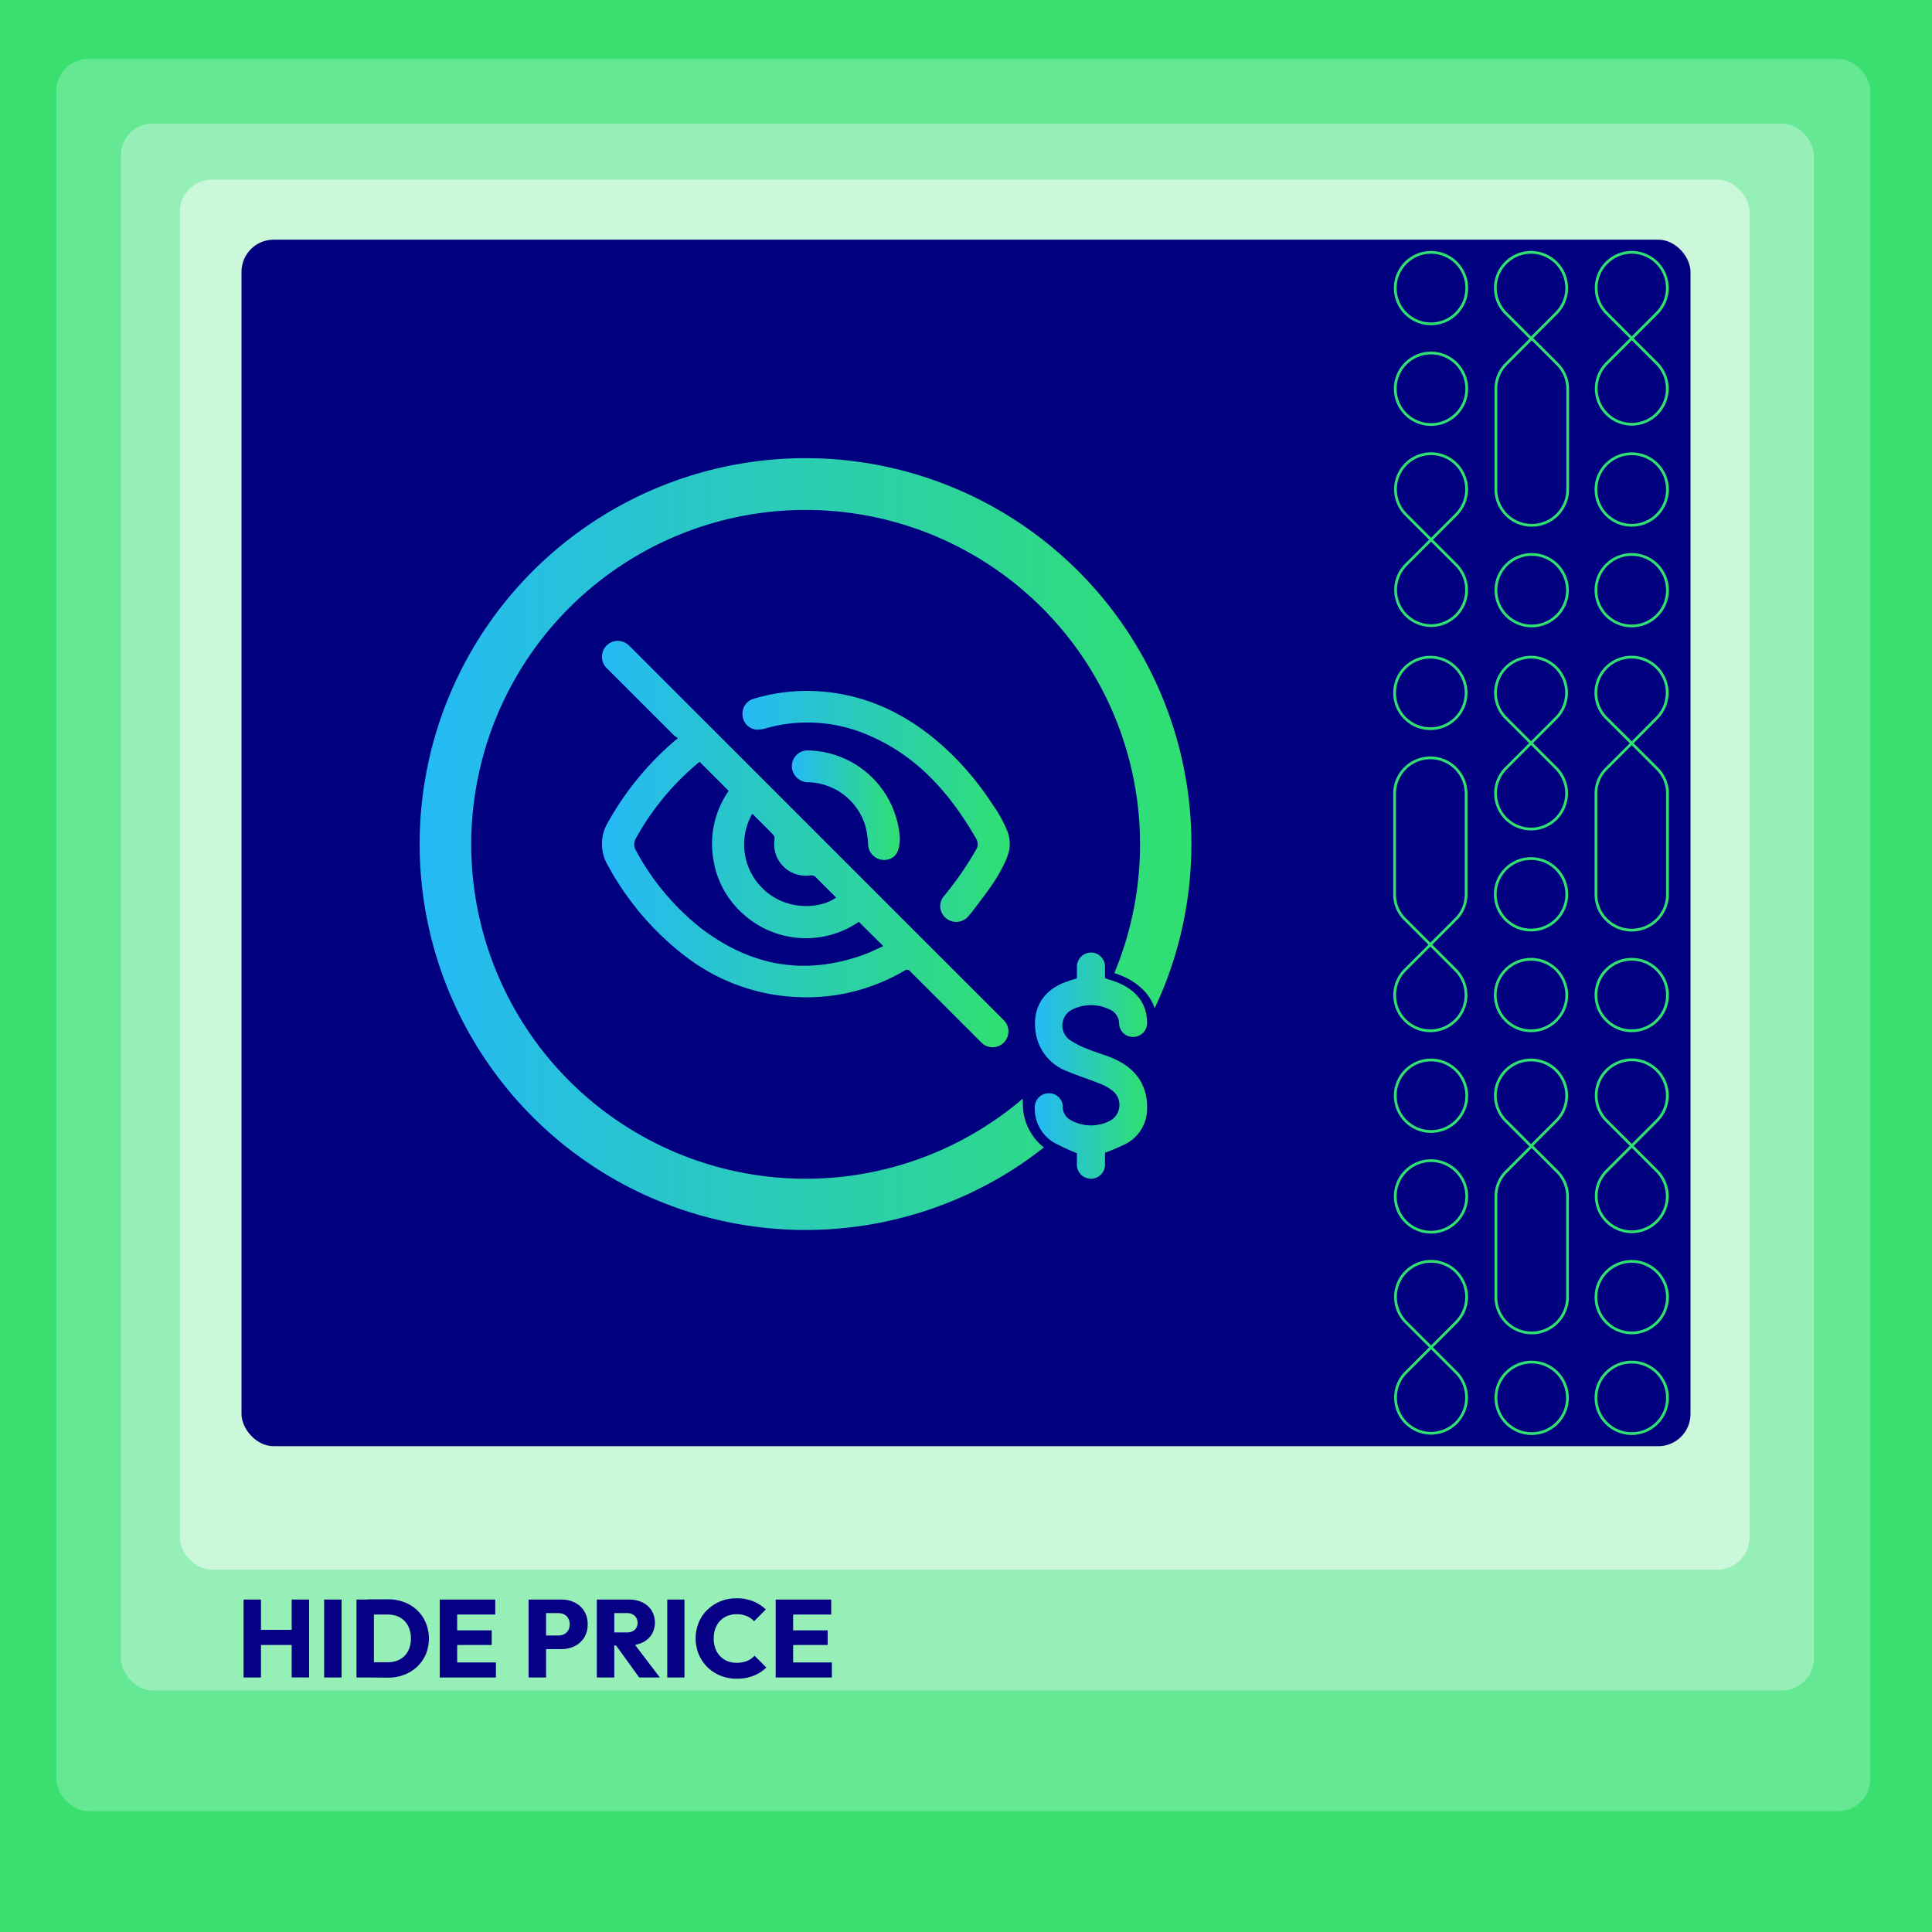 <svg id="Layer_1" data-name="Layer 1" xmlns="http://www.w3.org/2000/svg" xmlns:xlink="http://www.w3.org/1999/xlink" viewBox="0 0 350 350"><defs><style>.cls-1{fill:#39e070;}.cls-2,.cls-3,.cls-8{fill:none;stroke-miterlimit:10;}.cls-2,.cls-3{stroke:#fff;}.cls-3,.cls-8{stroke-width:0.5px;}.cls-3{opacity:0.5;}.cls-4{fill:#64e894;}.cls-5{fill:#97efb8;}.cls-6{fill:#cbf7db;}.cls-7{fill:#01007f;}.cls-8{stroke:#30e070;}.cls-9{fill:#050084;}.cls-10{fill:url(#linear-gradient);}.cls-11{fill:url(#linear-gradient-2);}.cls-12{fill:url(#linear-gradient-3);}.cls-13{fill:url(#linear-gradient-4);}.cls-14{fill:url(#linear-gradient-5);}</style><linearGradient id="linear-gradient" x1="134.51" y1="146.07" x2="182.94" y2="146.07" gradientUnits="userSpaceOnUse"><stop offset="0" stop-color="#25b9f6"/><stop offset="1" stop-color="#30e070"/></linearGradient><linearGradient id="linear-gradient-2" x1="109" y1="152.92" x2="182.73" y2="152.92" xlink:href="#linear-gradient"/><linearGradient id="linear-gradient-3" x1="143.42" y1="145.87" x2="162.97" y2="145.87" xlink:href="#linear-gradient"/><linearGradient id="linear-gradient-4" x1="76.06" y1="152.92" x2="215.88" y2="152.92" xlink:href="#linear-gradient"/><linearGradient id="linear-gradient-5" x1="187.46" y1="192.95" x2="207.82" y2="192.95" xlink:href="#linear-gradient"/></defs><title>kk</title><rect class="cls-1" x="-473.19" y="-8169.3" width="5278.55" height="8551.8"/><rect class="cls-2" x="10.61" y="10.61" width="328.77" height="317.5" rx="4"/><path class="cls-2" d="M306.28,306.47h16.34a5.83,5.83,0,0,0,5.83-5.83V27.77a5.83,5.83,0,0,0-5.83-5.84H27.38a5.83,5.83,0,0,0-5.84,5.84V300.64a5.83,5.83,0,0,0,5.84,5.83H307"/><rect class="cls-2" x="32.78" y="32.73" width="284.44" height="251.6" rx="4"/><rect class="cls-2" x="43.58" y="43.71" width="262.84" height="218.42" rx="4"/><line class="cls-2" x1="43.69" y1="43.84" x2="248.08" y2="261.81"/><line class="cls-2" x1="248.06" y1="43.99" x2="43.57" y2="262.12"/><line class="cls-2" x1="248.11" y1="152.71" x2="43.83" y2="152.71"/><rect class="cls-2" x="43.58" y="43.71" width="204.78" height="218.42"/><rect class="cls-2" x="76.06" y="78.35" width="139.82" height="149.14"/><line class="cls-2" x1="145.97" y1="43.97" x2="145.97" y2="262.34"/><circle class="cls-2" cx="145.97" cy="152.92" r="102.08"/><path class="cls-3" d="M306.28,306.47h16.34a5.83,5.83,0,0,0,5.83-5.83V27.77a5.83,5.83,0,0,0-5.83-5.84H27.38a5.83,5.83,0,0,0-5.84,5.84V300.64a5.83,5.83,0,0,0,5.84,5.83H248.07"/><rect class="cls-2" width="350" height="350"/><rect class="cls-1" width="350" height="350" transform="translate(0 350) rotate(-90)"/><rect class="cls-4" x="10.21" y="10.68" width="328.61" height="317.43" rx="5.83"/><rect class="cls-5" x="21.88" y="22.37" width="306.74" height="283.89" rx="5.83"/><rect class="cls-6" x="32.57" y="32.55" width="284.37" height="251.81" rx="5.83"/><rect class="cls-7" x="43.75" y="43.42" width="262.5" height="218.57" rx="5.83"/><circle class="cls-8" cx="259.12" cy="125.53" r="6.48"/><path class="cls-8" d="M259.12,137.29a6.48,6.48,0,0,1,6.48,6.48V162a6.31,6.31,0,0,1-1.9,4.55l-4.58,4.58-4.58-4.58a6.31,6.31,0,0,1-1.9-4.71V144c0-.07,0-.13,0-.2A6.49,6.49,0,0,1,259.12,137.29Z"/><path class="cls-8" d="M259.12,171.14l4.57,4.57a6.46,6.46,0,1,1-9.14,0Z"/><circle class="cls-8" cx="277.36" cy="162.01" r="6.48"/><circle class="cls-8" cx="277.36" cy="180.26" r="6.48"/><path class="cls-8" d="M277.36,119.05h0a6.46,6.46,0,0,0-4.57,11l9.15,9.14a6.46,6.46,0,0,1-4.57,11h0a6.46,6.46,0,0,1-4.57-11l9.15-9.16A6.46,6.46,0,0,0,277.36,119.05Z"/><path class="cls-8" d="M295.6,168.5a6.48,6.48,0,0,1-6.48-6.49V143.77a6.31,6.31,0,0,1,1.9-4.54l4.58-4.58,4.58,4.57a6.32,6.32,0,0,1,1.9,4.71v17.89a1.21,1.21,0,0,1,0,.19A6.48,6.48,0,0,1,295.6,168.5Z"/><path class="cls-8" d="M295.6,134.65,291,130.07a6.46,6.46,0,1,1,9.14,0Z"/><circle class="cls-8" cx="295.6" cy="180.26" r="6.48"/><circle class="cls-8" cx="259.24" cy="198.5" r="6.48"/><circle class="cls-8" cx="259.24" cy="216.74" r="6.48"/><path class="cls-8" d="M259.24,228.5h0a6.46,6.46,0,0,0-4.57,11l9.15,9.15a6.46,6.46,0,0,1-4.57,11h0a6.46,6.46,0,0,1-4.57-11l9.15-9.15A6.46,6.46,0,0,0,259.24,228.5Z"/><circle class="cls-8" cx="295.6" cy="234.99" r="6.48"/><circle class="cls-8" cx="295.6" cy="253.23" r="6.48"/><path class="cls-8" d="M295.6,192h0a6.46,6.46,0,0,0-4.57,11l9.15,9.15a6.46,6.46,0,0,1-4.57,11h0a6.46,6.46,0,0,1-4.57-11l9.15-9.15A6.46,6.46,0,0,0,295.6,192Z"/><circle class="cls-8" cx="277.48" cy="253.23" r="6.48"/><path class="cls-8" d="M277.49,241.47A6.48,6.48,0,0,1,271,235V216.74a6.32,6.32,0,0,1,1.91-4.54l4.57-4.58,4.58,4.58a6.35,6.35,0,0,1,1.91,4.71V235A6.48,6.48,0,0,1,277.49,241.47Z"/><path class="cls-8" d="M277.36,207.62l-4.57-4.57a6.46,6.46,0,1,1,9.14,0Z"/><circle class="cls-8" cx="259.24" cy="52.19" r="6.48"/><circle class="cls-8" cx="259.24" cy="70.43" r="6.48"/><path class="cls-8" d="M259.24,82.19h0a6.46,6.46,0,0,0-4.57,11l9.15,9.15a6.46,6.46,0,0,1-4.57,11h0a6.47,6.47,0,0,1-4.57-11l9.15-9.15A6.46,6.46,0,0,0,259.24,82.19Z"/><circle class="cls-8" cx="295.6" cy="88.68" r="6.48"/><circle class="cls-8" cx="295.6" cy="106.92" r="6.48"/><path class="cls-8" d="M295.6,45.71h0a6.46,6.46,0,0,0-4.57,11l9.15,9.15a6.46,6.46,0,0,1-4.57,11h0a6.46,6.46,0,0,1-4.57-11l9.15-9.15A6.46,6.46,0,0,0,295.6,45.71Z"/><circle class="cls-8" cx="277.48" cy="106.92" r="6.48"/><path class="cls-8" d="M277.49,95.16A6.48,6.48,0,0,1,271,88.68V70.43a6.32,6.32,0,0,1,1.91-4.54l4.57-4.58,4.58,4.58A6.34,6.34,0,0,1,284,70.6V88.68A6.48,6.48,0,0,1,277.49,95.16Z"/><path class="cls-8" d="M277.36,61.31l-4.57-4.57a6.46,6.46,0,1,1,9.14,0Z"/><path class="cls-9" d="M44.12,303.89V289.77h3.16v14.12ZM46,298v-2.74H53.9V298Zm6.84,5.88V289.77H56v14.12Z"/><path class="cls-9" d="M58.72,303.89V289.77h3.16v14.12Z"/><path class="cls-9" d="M64.58,303.89V289.77h3.16v14.12Zm2.16,0v-2.76h3.48a4.56,4.56,0,0,0,2.23-.52,3.64,3.64,0,0,0,1.47-1.49,4.92,4.92,0,0,0,.52-2.31,4.75,4.75,0,0,0-.53-2.29A3.64,3.64,0,0,0,72.43,293a4.62,4.62,0,0,0-2.21-.51H66.64v-2.76h3.62a8.31,8.31,0,0,1,2.95.51,7.15,7.15,0,0,1,2.36,1.46A6.88,6.88,0,0,1,77.14,294a7.51,7.51,0,0,1,0,5.69,6.94,6.94,0,0,1-1.56,2.24,7.19,7.19,0,0,1-2.35,1.47,8,8,0,0,1-2.93.52Z"/><path class="cls-9" d="M79.66,303.89V289.77h3.16v14.12Zm2.42-11.4v-2.72h7.64v2.72Zm0,5.52v-2.66h7V298Zm0,5.88v-2.72h7.76v2.72Z"/><path class="cls-9" d="M95.76,303.89V289.77h3.16v14.12Zm2.42-5.14v-2.46h3a2.45,2.45,0,0,0,1-.23,1.78,1.78,0,0,0,.75-.69,2.14,2.14,0,0,0,.28-1.1,2.19,2.19,0,0,0-.28-1.12,1.78,1.78,0,0,0-.75-.69,2.45,2.45,0,0,0-1-.23h-3v-2.46h3.5a5.42,5.42,0,0,1,2.43.54,4.23,4.23,0,0,1,1.72,1.55,4.46,4.46,0,0,1,.63,2.41,4.42,4.42,0,0,1-.63,2.39,4.23,4.23,0,0,1-1.72,1.55,5.42,5.42,0,0,1-2.43.54Z"/><path class="cls-9" d="M108.12,303.89V289.77h3.16v14.12Zm2.42-5.8v-2.36h3a2.1,2.1,0,0,0,1.44-.47,1.65,1.65,0,0,0,.52-1.27,1.68,1.68,0,0,0-.51-1.26,2,2,0,0,0-1.43-.5h-3v-2.46h3.36a5.55,5.55,0,0,1,2.48.53,4.06,4.06,0,0,1,1.65,1.47,4.27,4.27,0,0,1,0,4.35,4,4,0,0,1-1.68,1.45,5.76,5.76,0,0,1-2.54.52Zm5.26,5.8-4.4-6.08,2.9-.8,5.24,6.88Z"/><path class="cls-9" d="M120.88,303.89V289.77H124v14.12Z"/><path class="cls-9" d="M133.44,304.11a7.6,7.6,0,0,1-2.93-.55,7.12,7.12,0,0,1-2.36-1.55,7,7,0,0,1-1.57-2.33,7.63,7.63,0,0,1,0-5.74,6.72,6.72,0,0,1,1.57-2.31,7.46,7.46,0,0,1,2.35-1.53,7.58,7.58,0,0,1,2.94-.55,7.81,7.81,0,0,1,3,.54,7.22,7.22,0,0,1,2.29,1.48l-2.12,2.14a3.87,3.87,0,0,0-1.33-.94,4.56,4.56,0,0,0-1.83-.34,4.3,4.3,0,0,0-1.68.31,3.76,3.76,0,0,0-1.32.89,4,4,0,0,0-.86,1.4,5.52,5.52,0,0,0,0,3.59,4.07,4.07,0,0,0,.86,1.4,3.78,3.78,0,0,0,1.32.9,4.3,4.3,0,0,0,1.68.31,4.93,4.93,0,0,0,1.88-.33,3.84,3.84,0,0,0,1.36-.95l2.14,2.14a7.16,7.16,0,0,1-2.32,1.49A8.24,8.24,0,0,1,133.44,304.11Z"/><path class="cls-9" d="M140.52,303.89V289.77h3.16v14.12Zm2.42-11.4v-2.72h7.64v2.72Zm0,5.52v-2.66h7V298Zm0,5.88v-2.72h7.76v2.72Z"/><path class="cls-10" d="M182.83,154a11.53,11.53,0,0,1-.86,2.39,28.75,28.75,0,0,1-2.58,4.38c-1.06,1.5-2.2,3-3.3,4.42-.21.27-.43.52-.65.78a2.87,2.87,0,0,1-4.07.36,2.8,2.8,0,0,1-.36-4,59.87,59.87,0,0,0,5.78-8.34,1.87,1.87,0,0,0,.08-2c-4.83-8.41-11-15.4-20.27-19.1a27.62,27.62,0,0,0-17.68-1,5.78,5.78,0,0,1-1.83.29,2.76,2.76,0,0,1-2.56-2.51,2.8,2.8,0,0,1,2.1-3.11,33.82,33.82,0,0,1,9.59-1.4c9,.07,16.77,3.35,23.56,9.1a50.57,50.57,0,0,1,7.1,7.38c1.06,1.34,2.05,2.74,3,4.18a24.71,24.71,0,0,1,2.52,4.52A6.47,6.47,0,0,1,182.83,154Z"/><path class="cls-11" d="M122.82,133.72a5.63,5.63,0,0,1-.74-.52l-12-12a2.91,2.91,0,0,1-.92-3,2.86,2.86,0,0,1,4.51-1.5,6.87,6.87,0,0,1,.74.69l66.87,66.86c.27.27.55.54.8.83a2.87,2.87,0,0,1-4,4.05,7.54,7.54,0,0,1-.58-.55L164.92,176a.73.73,0,0,0-1.08-.15,34.91,34.91,0,0,1-19.6,4.77A35.7,35.7,0,0,1,124,173.12a51.81,51.81,0,0,1-13.86-16.31,7.59,7.59,0,0,1,0-7.84,54,54,0,0,1,12.14-14.81Zm3.93,4.3-.24.17a48.17,48.17,0,0,0-11.29,13.64,2.16,2.16,0,0,0,0,2.27,45.31,45.31,0,0,0,11.83,14.1C136,175,145.7,176.8,156.33,173c1.3-.45,2.53-1.09,3.69-1.6L155.58,167a16.93,16.93,0,0,1-21-1.47,16.51,16.51,0,0,1-5.33-9.74A16.82,16.82,0,0,1,132,143.27Zm9.54,9.4a11.15,11.15,0,0,0,2.5,14.1c4.26,3.61,10.1,3,12.68,1.07-1.19-1.19-2.39-2.37-3.57-3.57a1.19,1.19,0,0,0-1.12-.43,6.11,6.11,0,0,1-2-.07,5.71,5.71,0,0,1-4.48-6.38,1.17,1.17,0,0,0-.16-.84C138.9,150,137.61,148.74,136.29,147.42Z"/><path class="cls-12" d="M163,151.6c.06,2.62-.76,3.84-2.23,4.13a2.92,2.92,0,0,1-3.51-2.87,16.05,16.05,0,0,0-.52-3.33,11.11,11.11,0,0,0-10.11-7.81,3,3,0,0,1-3.09-2.22,2.85,2.85,0,0,1,2.84-3.55A17,17,0,0,1,163,151.6Z"/><path class="cls-13" d="M146,83A69.91,69.91,0,1,0,185.42,210.6q1.89-1.31,3.69-2.73a10,10,0,0,1-3.81-8.05,4.25,4.25,0,0,1,0-.8,60.58,60.58,0,1,1,19.54-31.85,60.9,60.9,0,0,1-2.08,6.85c-.29.76-.58,1.51-.89,2.26a16.55,16.55,0,0,1,1.7.65,11.91,11.91,0,0,1,3.42,2.29,8.37,8.37,0,0,1,1.5,1.92,8.24,8.24,0,0,1,.69,1.51c.17-.35.33-.7.49-1.05a68.23,68.23,0,0,0,3.18-8.47A69.92,69.92,0,0,0,146,83Z"/><path class="cls-14" d="M195.09,177.26c0-.68,0-1.37,0-2.06a2.58,2.58,0,0,1,2.52-2.64,2.55,2.55,0,0,1,2.57,2.65c0,.67,0,1.33,0,2,.95.33,1.9.58,2.78,1,3,1.38,4.78,3.63,4.85,7a2.53,2.53,0,0,1-2.42,2.64,2.5,2.5,0,0,1-2.65-2.4,2.81,2.81,0,0,0-1.78-2.6,7.58,7.58,0,0,0-6.62,0,3.22,3.22,0,0,0-.64,5.47,15.28,15.28,0,0,0,3.44,1.76c1.44.6,3,1,4.4,1.61,4.2,1.75,6.37,4.93,6.27,9.13a7.2,7.2,0,0,1-3.89,6.42,37.21,37.21,0,0,1-3.74,1.59c0,.56,0,1.27,0,2a2.55,2.55,0,1,1-5.09,0c0-.71,0-1.43,0-1.92a37.34,37.34,0,0,1-4.15-1.92,7.1,7.1,0,0,1-3.48-6.25,2.52,2.52,0,0,1,2.45-2.68,2.49,2.49,0,0,1,2.63,2.5,2.68,2.68,0,0,0,1.54,2.42,7.5,7.5,0,0,0,7.11,0,3.26,3.26,0,0,0,.53-5.23,8.57,8.57,0,0,0-2.37-1.4c-2-.81-4-1.43-6-2.27a8.89,8.89,0,0,1-5.72-7c-.73-4.56,1.53-8,6-9.37C194.1,177.51,194.56,177.4,195.09,177.26Z"/></svg>